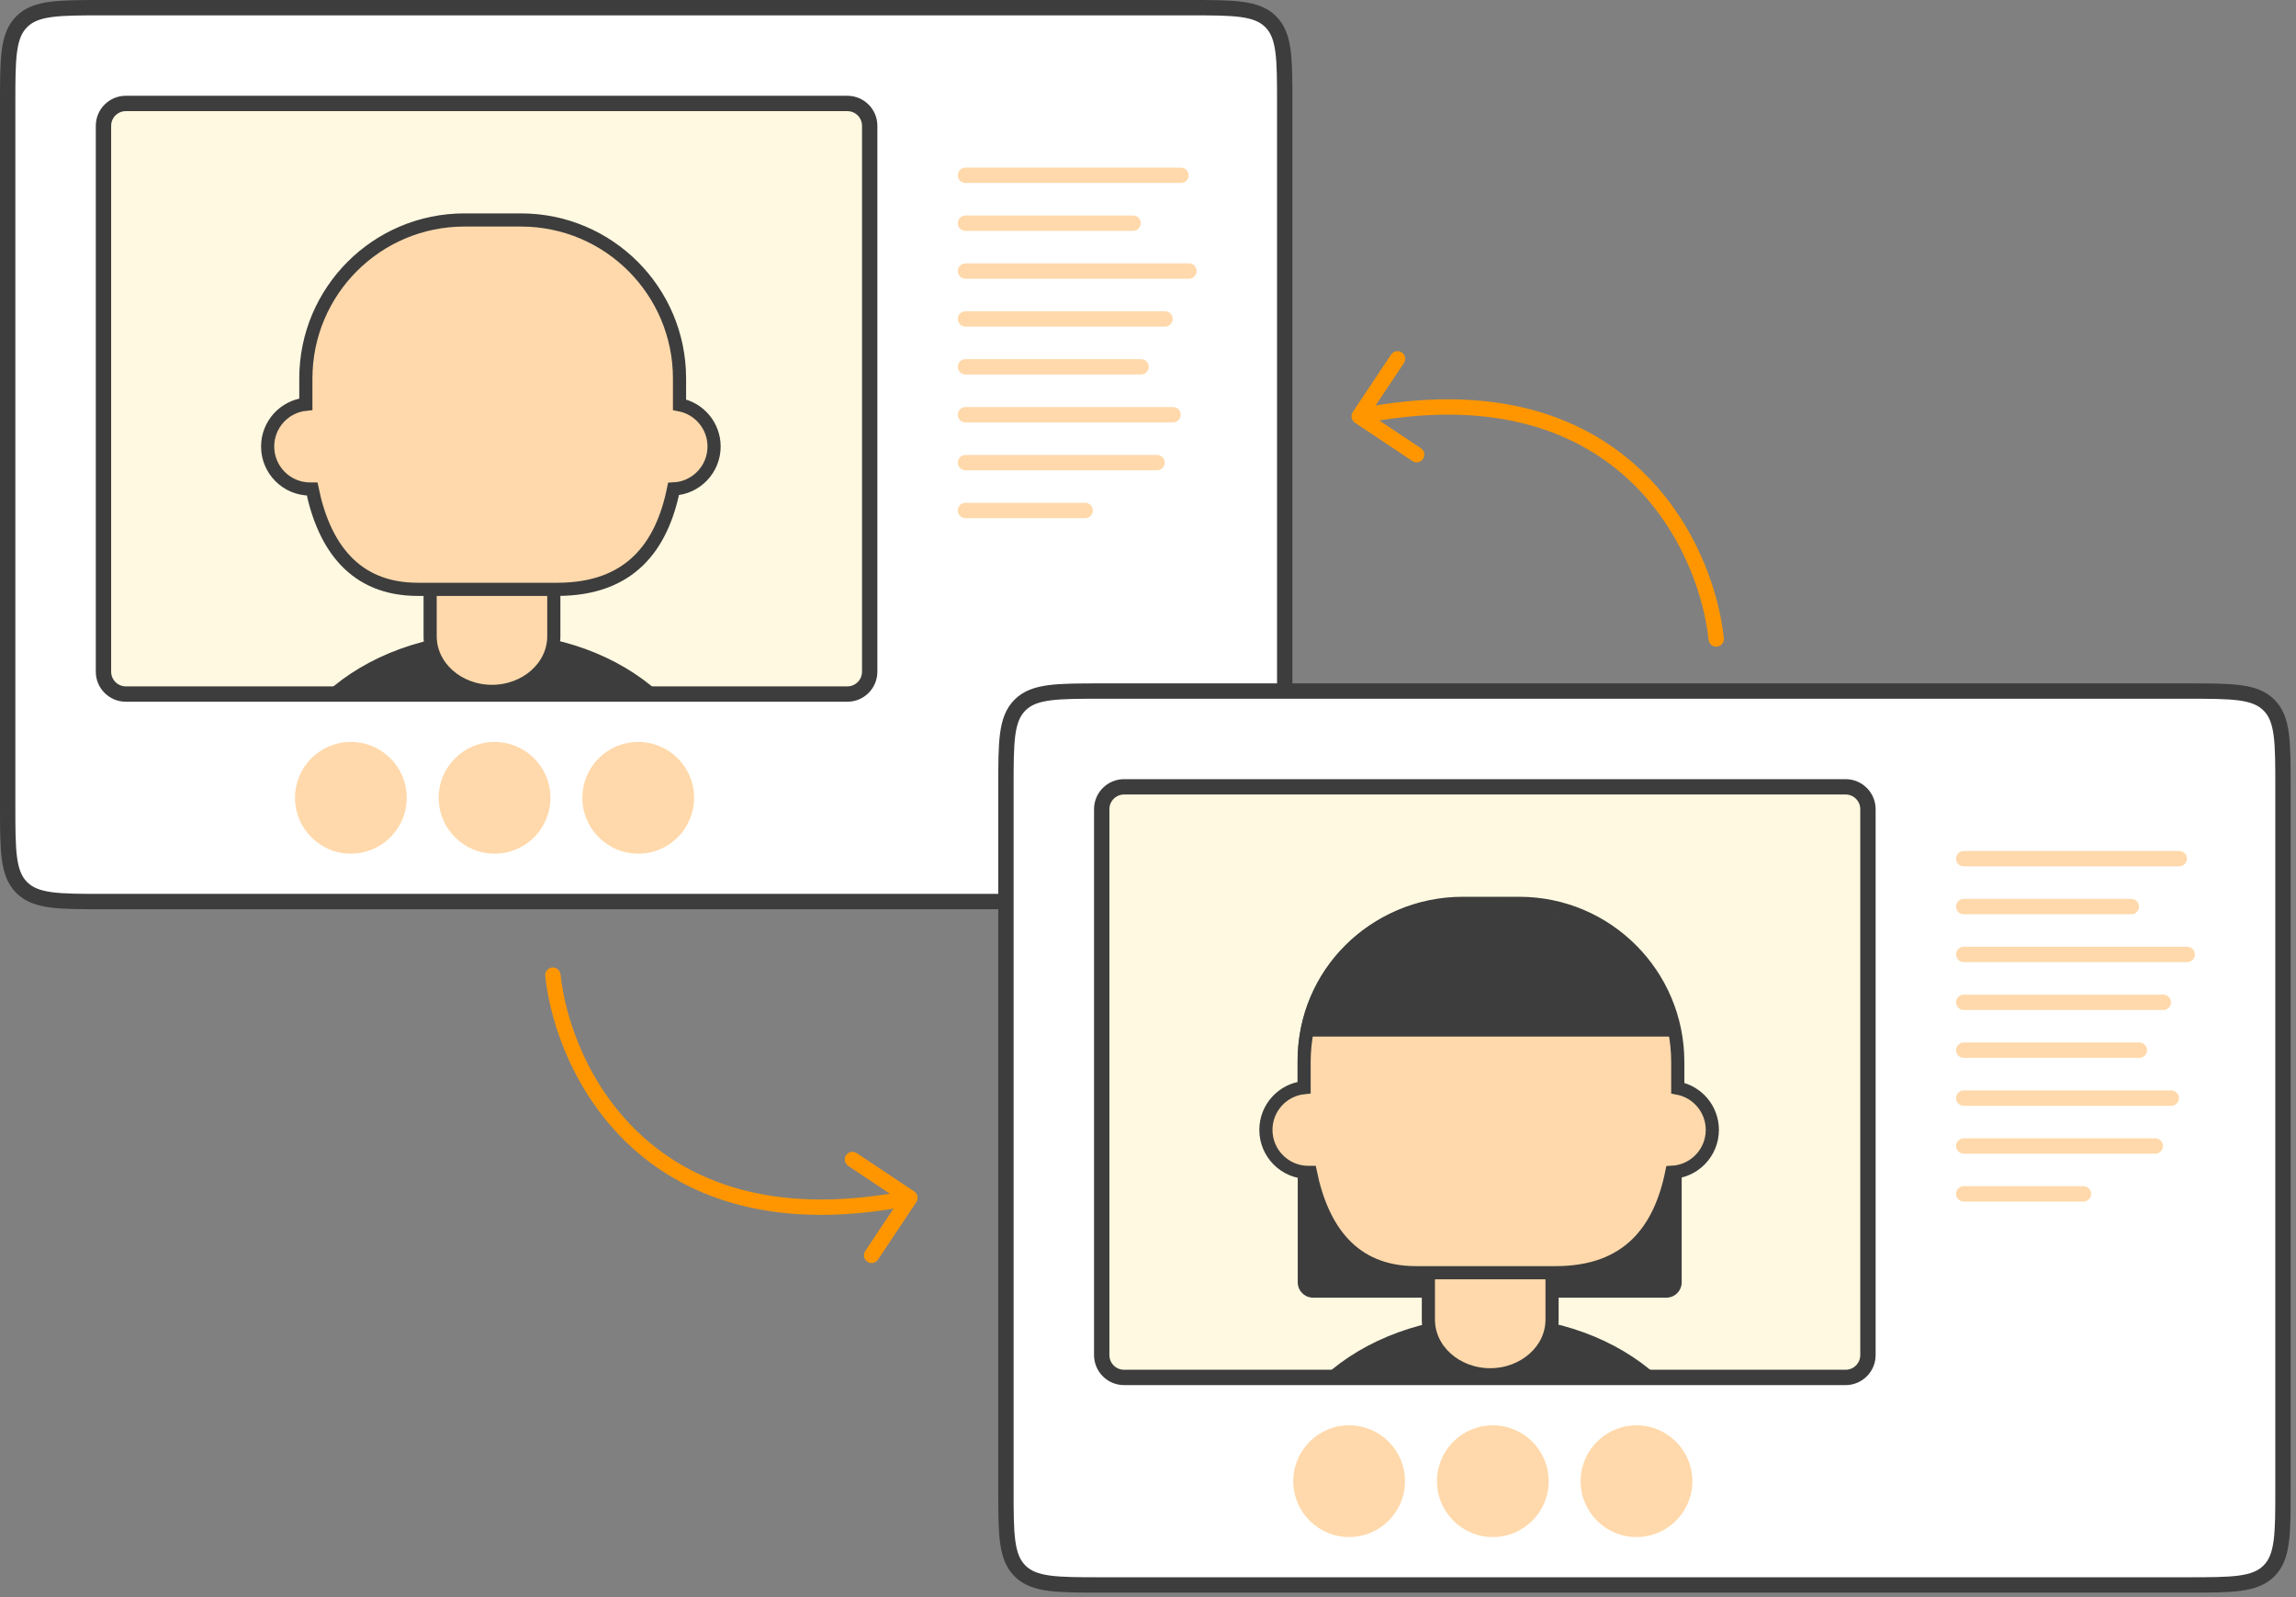 <svg width="299" height="208" viewBox="0 0 299 208" fill="none" xmlns="http://www.w3.org/2000/svg">
<rect x="0" y="0" width="299" height="208" fill="#808080" stroke="none"/>
<path d="M1 13.473C1 7.593 1 4.654 2.827 2.826C4.653 1 7.593 1 13.473 1H154.833C160.712 1 163.652 1 165.479 2.826C167.305 4.654 167.305 7.593 167.305 13.473V104.941C167.305 110.821 167.305 113.76 165.479 115.588C163.652 117.414 160.712 117.414 154.833 117.414H13.473C7.593 117.414 4.653 117.414 2.827 115.588C1 113.76 1 110.821 1 104.941V13.473Z" fill="white" stroke="#3D3D3D" stroke-width="2"/>
<path d="M125.729 22.828H153.793" stroke="#FFD9AB" stroke-width="2" stroke-linecap="round" stroke-linejoin="round"/>
<path d="M125.729 29.066H147.556" stroke="#FFD9AB" stroke-width="2" stroke-linecap="round" stroke-linejoin="round"/>
<path d="M125.729 35.301H154.832" stroke="#FFD9AB" stroke-width="2" stroke-linecap="round" stroke-linejoin="round"/>
<path d="M125.729 41.539H151.714" stroke="#FFD9AB" stroke-width="2" stroke-linecap="round" stroke-linejoin="round"/>
<path d="M125.729 47.773H148.596" stroke="#FFD9AB" stroke-width="2" stroke-linecap="round" stroke-linejoin="round"/>
<path d="M125.729 54.012H152.753" stroke="#FFD9AB" stroke-width="2" stroke-linecap="round" stroke-linejoin="round"/>
<path d="M125.729 60.246H150.674" stroke="#FFD9AB" stroke-width="2" stroke-linecap="round" stroke-linejoin="round"/>
<path d="M125.729 66.484H141.32" stroke="#FFD9AB" stroke-width="2" stroke-linecap="round" stroke-linejoin="round"/>
<path d="M13.475 16.383C13.475 14.776 14.778 13.473 16.385 13.473H110.348C111.954 13.473 113.258 14.776 113.258 16.383V87.479C113.258 89.085 111.954 90.389 110.348 90.389H16.385C14.778 90.389 13.475 89.085 13.475 87.479V16.383Z" fill="#FFE999" fill-opacity="0.3"/>
<path d="M85.491 90.557C80.344 85.89 72.695 82.93 64.159 82.93C55.624 82.93 47.974 85.89 42.828 90.557H85.491Z" fill="#3D3D3D"/>
<path d="M85.491 90.557C80.344 85.89 72.695 82.93 64.159 82.93C55.624 82.93 47.974 85.89 42.828 90.557" stroke="#3D3D3D" stroke-width="0.986"/>
<path d="M64.068 67.133C59.635 67.133 56.016 70.347 56.016 74.303V82.874C56.016 86.83 59.635 90.043 64.068 90.043C68.502 90.043 72.121 86.83 72.121 82.874V74.303C72.212 70.43 68.593 67.133 64.068 67.133Z" fill="#FFD9AB" stroke="#3D3D3D" stroke-width="1.714"/>
<path d="M60.478 28.648C49.074 28.648 39.829 37.893 39.829 49.296V52.642C37.036 52.924 34.855 55.282 34.855 58.15C34.855 61.208 37.334 63.687 40.392 63.687H40.649C42.19 71.13 46.132 76.752 54.409 76.752H72.57C82.121 76.752 86.195 71.127 87.712 63.681C90.65 63.547 92.992 61.122 92.992 58.15C92.992 55.447 91.054 53.196 88.492 52.711V49.296C88.492 37.893 79.248 28.648 67.843 28.648H60.478Z" fill="#FFD9AB" stroke="#001836" stroke-width="0.986" stroke-linejoin="round"/>
<path d="M60.478 28.648C49.074 28.648 39.829 37.893 39.829 49.296V52.642C37.036 52.924 34.855 55.282 34.855 58.15C34.855 61.208 37.334 63.687 40.392 63.687H40.649C42.19 71.13 46.132 76.752 54.409 76.752H72.57C82.121 76.752 86.195 71.127 87.712 63.681C90.65 63.547 92.992 61.122 92.992 58.15C92.992 55.447 91.054 53.196 88.492 52.711V49.296C88.492 37.893 79.248 28.648 67.843 28.648H60.478Z" stroke="#3D3D3D" stroke-width="1.714"/>
<path d="M13.475 16.383C13.475 14.776 14.778 13.473 16.385 13.473H110.348C111.954 13.473 113.258 14.776 113.258 16.383V87.479C113.258 89.085 111.954 90.389 110.348 90.389H16.385C14.778 90.389 13.475 89.085 13.475 87.479V16.383Z" stroke="#3D3D3D" stroke-width="2"/>
<circle cx="64.405" cy="103.901" r="7.276" fill="#FFD9AB"/>
<circle cx="45.694" cy="103.901" r="7.276" fill="#FFD9AB"/>
<circle cx="83.114" cy="103.901" r="7.276" fill="#FFD9AB"/>
<path d="M131 102.473C131 96.593 131 93.653 132.827 91.826C134.653 90 137.593 90 143.473 90H284.833C290.712 90 293.652 90 295.479 91.826C297.305 93.653 297.305 96.593 297.305 102.473V193.941C297.305 199.821 297.305 202.76 295.479 204.588C293.652 206.414 290.712 206.414 284.833 206.414H143.473C137.593 206.414 134.653 206.414 132.827 204.588C131 202.76 131 199.821 131 193.941V102.473Z" fill="white" stroke="#3D3D3D" stroke-width="2"/>
<path d="M143.473 105.383C143.473 103.776 144.776 102.473 146.383 102.473H240.346C241.952 102.473 243.256 103.776 243.256 105.383V176.479C243.256 178.086 241.952 179.389 240.346 179.389H146.383C144.776 179.389 143.473 178.086 143.473 176.479V105.383Z" fill="#FFE999" fill-opacity="0.3"/>
<path d="M169 138C169 126.402 178.402 117 190 117H198C209.598 117 219 126.402 219 138V167C219 168.105 218.105 169 217 169H171C169.895 169 169 168.105 169 167V138Z" fill="#3D3D3D"/>
<path d="M255.729 111.828H283.793" stroke="#FFD9AB" stroke-width="2" stroke-linecap="round" stroke-linejoin="round"/>
<path d="M255.729 118.066H277.556" stroke="#FFD9AB" stroke-width="2" stroke-linecap="round" stroke-linejoin="round"/>
<path d="M255.729 124.301H284.832" stroke="#FFD9AB" stroke-width="2" stroke-linecap="round" stroke-linejoin="round"/>
<path d="M255.729 130.539H281.714" stroke="#FFD9AB" stroke-width="2" stroke-linecap="round" stroke-linejoin="round"/>
<path d="M255.729 136.773H278.596" stroke="#FFD9AB" stroke-width="2" stroke-linecap="round" stroke-linejoin="round"/>
<path d="M255.729 143.012H282.753" stroke="#FFD9AB" stroke-width="2" stroke-linecap="round" stroke-linejoin="round"/>
<path d="M255.729 149.246H280.674" stroke="#FFD9AB" stroke-width="2" stroke-linecap="round" stroke-linejoin="round"/>
<path d="M255.729 155.484H271.32" stroke="#FFD9AB" stroke-width="2" stroke-linecap="round" stroke-linejoin="round"/>
<path d="M215.489 179.557C210.343 174.89 202.693 171.93 194.157 171.93C185.622 171.93 177.972 174.89 172.826 179.557H215.489Z" fill="#3D3D3D"/>
<path d="M215.489 179.557C210.343 174.89 202.693 171.93 194.157 171.93C185.622 171.93 177.972 174.89 172.826 179.557" stroke="#3D3D3D" stroke-width="0.986"/>
<path d="M194.066 156.133C189.633 156.133 186.014 159.347 186.014 163.303V171.874C186.014 175.83 189.633 179.043 194.066 179.043C198.5 179.043 202.119 175.83 202.119 171.874V163.303C202.21 159.43 198.591 156.133 194.066 156.133Z" fill="#FFD9AB" stroke="#3D3D3D" stroke-width="1.714"/>
<path d="M190.476 117.648C179.072 117.648 169.827 126.893 169.827 138.296V141.642C167.034 141.924 164.854 144.282 164.854 147.15C164.854 150.208 167.333 152.687 170.39 152.687H170.647C172.188 160.13 176.13 165.752 184.407 165.752H202.568C212.119 165.752 216.193 160.127 217.71 152.681C220.648 152.547 222.99 150.122 222.99 147.15C222.99 144.446 221.052 142.196 218.49 141.711V138.296C218.49 126.893 209.246 117.648 197.841 117.648H190.476Z" fill="#FFD9AB" stroke="#001836" stroke-width="0.986" stroke-linejoin="round"/>
<path d="M190.476 117.648C179.072 117.648 169.827 126.893 169.827 138.296V141.642C167.034 141.924 164.854 144.282 164.854 147.15C164.854 150.208 167.333 152.687 170.39 152.687H170.647C172.188 160.13 176.13 165.752 184.407 165.752H202.568C212.119 165.752 216.193 160.127 217.71 152.681C220.648 152.547 222.99 150.122 222.99 147.15C222.99 144.446 221.052 142.196 218.49 141.711V138.296C218.49 126.893 209.246 117.648 197.841 117.648H190.476Z" stroke="#3D3D3D" stroke-width="1.714"/>
<path d="M143.473 105.383C143.473 103.776 144.776 102.473 146.383 102.473H240.346C241.952 102.473 243.256 103.776 243.256 105.383V176.479C243.256 178.086 241.952 179.389 240.346 179.389H146.383C144.776 179.389 143.473 178.086 143.473 176.479V105.383Z" stroke="#3D3D3D" stroke-width="2"/>
<circle cx="194.405" cy="192.901" r="7.276" fill="#FFD9AB"/>
<circle cx="175.694" cy="192.901" r="7.276" fill="#FFD9AB"/>
<circle cx="213.114" cy="192.901" r="7.276" fill="#FFD9AB"/>
<path d="M222.506 83.325C222.564 83.874 223.057 84.272 223.606 84.213C224.155 84.155 224.553 83.662 224.494 83.113L222.506 83.325ZM176.168 53.664C175.862 54.124 175.986 54.745 176.445 55.051L183.934 60.044C184.393 60.35 185.014 60.226 185.321 59.766C185.627 59.307 185.503 58.686 185.043 58.379L178.387 53.942L182.824 47.285C183.131 46.826 183.007 46.205 182.547 45.899C182.087 45.592 181.467 45.717 181.16 46.176L176.168 53.664ZM224.494 83.113C223.808 76.677 220.601 67.479 213.172 60.741C205.695 53.96 194.068 49.786 176.804 53.239L177.196 55.2C193.932 51.853 204.888 55.928 211.828 62.222C218.816 68.56 221.859 77.261 222.506 83.325L224.494 83.113Z" fill="#FF9600"/>
<path d="M72.994 126.894C72.936 126.344 72.443 125.947 71.894 126.005C71.345 126.064 70.947 126.556 71.006 127.106L72.994 126.894ZM119.332 156.554C119.638 156.095 119.514 155.474 119.055 155.168L111.566 150.175C111.107 149.869 110.486 149.993 110.179 150.453C109.873 150.912 109.997 151.533 110.457 151.839L117.113 156.277L112.676 162.933C112.369 163.393 112.493 164.014 112.953 164.32C113.413 164.626 114.033 164.502 114.34 164.043L119.332 156.554ZM71.006 127.106C71.692 133.542 74.899 142.74 82.328 149.478C89.805 156.258 101.432 160.433 118.696 156.98L118.304 155.019C101.568 158.366 90.612 154.291 83.672 147.996C76.684 141.659 73.641 132.957 72.994 126.894L71.006 127.106Z" fill="#FF9600"/>
<path d="M218 135H170L171.5 130.5L177 122.5L186 118L196 117.5L207 120L215 126.5L218 135Z" fill="#3D3D3D"/>
</svg>
